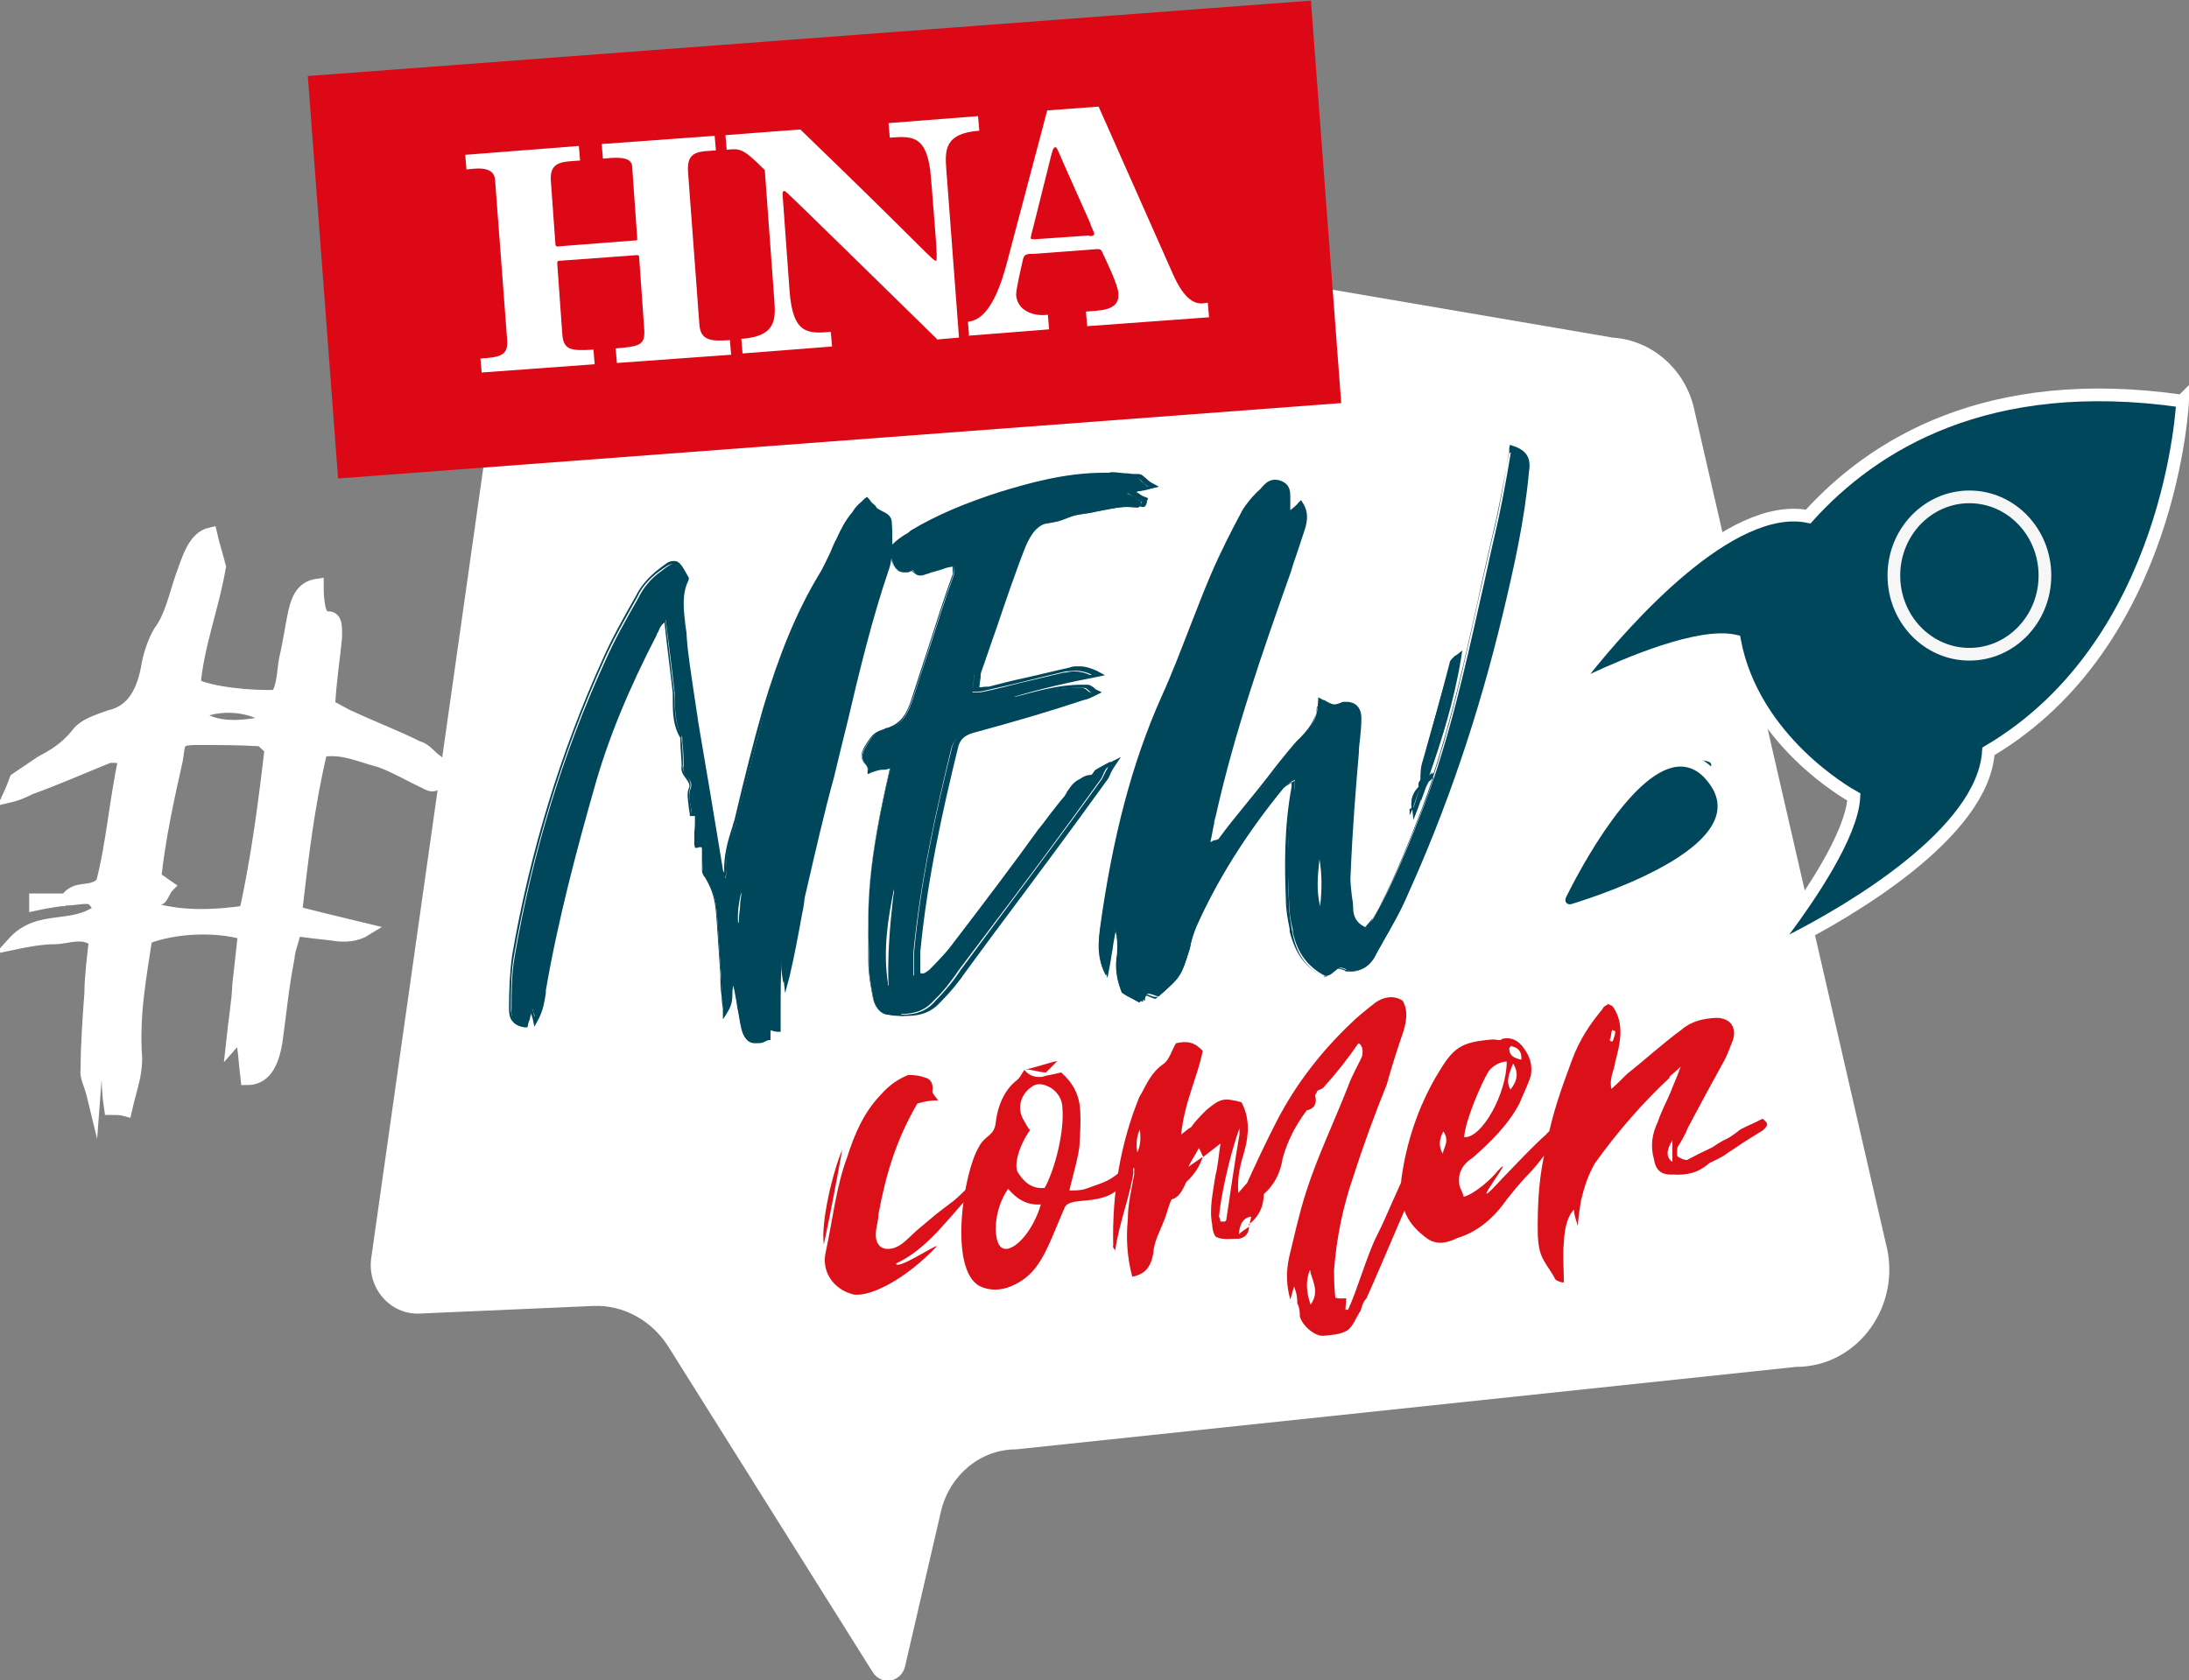 <?xml version="1.0" encoding="UTF-8"?>
<svg xmlns="http://www.w3.org/2000/svg" version="1.1" viewBox="0 0 344.9 264.8">
  <rect x="0" y="0" width="344.9" height="264.8" fill="#808080" stroke="none"/>
  <defs>
    <style>
      .cls-1, .cls-2, .cls-3 {
        stroke-width: 2px;
      }

      .cls-1, .cls-4 {
        fill: #00475c;
      }

      .cls-1, .cls-3 {
        stroke: #fff;
        stroke-miterlimit: 10;
      }

      .cls-2 {
        stroke: #f6f6f6;
        stroke-linecap: round;
        stroke-linejoin: round;
      }

      .cls-2, .cls-3 {
        fill: none;
      }

      .cls-5 {
        isolation: isolate;
      }

      .cls-6 {
        fill: #fff;
      }

      .cls-7 {
        fill: #dc1018;
      }

      .cls-8 {
        fill: #dd0815;
      }
    </style>
  </defs>
  <!-- Generator: Adobe Illustrator 28.7.1, SVG Export Plug-In . SVG Version: 1.2.0 Build 142)  -->
  <g>
    <g id="Ebene_2">
      <g id="Kringel_Rot">
        <g>
          <g>
            <path class="cls-6" d="M83.2,24l170.9,29.2c6,.4,11.1,4.7,12.7,10.7l30.3,131.9c2.7,9.8-4.3,19.6-14.1,19.6l-122.9,13c-5.6,0-10.4,4-11.8,9.6l-5.7,24.6c-.6,2.5-3.7,3.1-5.1.9l-32.2-51.3c-2.6-4.1-7.1-6.6-11.8-6.4l-27.4,1.2c-4.6.2-8.3-4-7.6-8.8L83.2,24Z"/>
            <g>
              <g>
                <path class="cls-4" d="M118.6,164c-1.2,0-1.6-.9-1.9-2.4-.2-.9-.3-1.8-.5-2.7-.2-1.4-.5-2.9-.8-4.4-.5.6-.5,1.3-.5,2.1,0,.8,0,1.6-.5,2.4l-.4.7v-.8c-.1-.7-.2-1.4-.2-2,0-1.2-.2-2.2-.2-3.4l-.6-8.8c-.2-2.9-.5-4.4-1.9-6.6-.2-.2-.4-.6-.4-.8,0-.4,0-.7,0-1.1,0-.6,0-1.2,0-1.8v-.4c0-.7,0-.8-.5-.8s-.2,0-.3,0h-.3s-.1-2.1-.1-2.1c.1-1.2.1-2.4.2-3.6,0,0,0,0,0,0,0,0,0,.3,0,.3h0c0,.2-.1.2-.2.7h-.5c0-.6-.1-1.1-.2-1.6-.2-.9-.3-1.8,0-2.6.3-.8,0-1.3-.5-1.8-.4-.5-.8-1.1-.6-1.8,0-1.1,0-2.4-.2-3.7,0-.2,0-.3,0-.4s0-.3,0-.4c-1-1.8-1.1-3.7-1.2-5.6,0-.5,0-1,0-1.4-.4-3.7-.9-7.4-1.4-11.5-.8.5-1.1,1.2-1.4,1.8,0,.1-.1.3-.2.4-4.4,8.5-7.7,16.5-9.9,24.4-2.7,9.5-5.7,20.7-7.6,31.8v.4c-.2,1.4-.4,2.6-1.1,3.9l-.3.7v-.7c-.2-.4-.3-.7-.4-1,0-.2-.1-.4-.2-.6-.2.6-.4,1.2-.5,1.7,0,.3-.3,1.2-.3,1.2h-.2c-.8,0-1.3-.3-1.7-.8-.4-.5-.6-1.1-.5-1.9,0-2.7,0-5.4.5-8.3,2.8-16.2,7.5-31.8,14.2-46.4,1.5-3.4,3.3-6.6,5.3-10.1.7-1.5,2-3.1,3.6-4.2,1-.8,1.6-1.2,2.1-1.2s1.1.7,2.1,2.5h0c0,.1,0,.2,0,.2-1.2,2.3-.8,4.8-.5,7.3,0,.6.2,1.2.2,1.8.3,2.9.7,5.7,1.1,8.6.2,1.6.5,3.1.7,4.7,1.3,7.5,2.7,15.4,3.9,23.3,0,.2,0,.4.2.6,0,.2.2.4.3.6,0-.2,0-.3.1-.4,0-.1,0-.2,0-.3-.2-2.5.5-4.8,1.3-7.2.2-.5.3-1,.4-1.4,1.5-6.4,3.1-12.3,4.4-17.2,2.4-8.3,5.3-15.2,8.7-21,.7-1.1,1.2-2.3,1.8-3.6.3-.7.6-1.5,1-2.2.6-1.4,1.4-2.8,2.5-4.2.3-.6.8-1.1,1.4-1.6.1-.1.6-.6.6-.6l.2.2c.1.2.3.3.4.4.2.2.4.3.5.6.2.2.5.4.9.5.6.3,1.4.6,1.4,1.6.2.9.1,2,.1,3.1v.2c0,.3,0,.5,0,.8,0,.9-.2,1.9-.5,3.1-2.8,7.9-4.8,16.2-6.7,24.3-.7,2.9-1.4,5.7-2.1,8.6-1.6,5.8-2.9,11.6-4.2,17.2l-.4,1.8c-.2.8-.3,1.6-.4,2.5-.6,3.3-1.2,6.6-2,10l-.3,1.3-.2-1.4c-.3-2.3,0-4.7.2-6.9.1-1.4.3-2.9.3-4.4,0,0,0,.2,0,.3-.5,2.9-.9,5.7-1.1,8.5-.1,2.6-.1,5.1-.2,7.8,0,1.1,0,2.1,0,3.3v.3h-.3c-.1,0-.3-.1-.4-.2-.2,0-.5-.1-.8-.2v.6c0,.3,0,.5,0,.7v.2h-.2c-.9.4-1.6.6-2.1.6h0ZM117.2,138.5c-1.3,4.2-1.5,6.9-.7,8.5,0-1.5.1-2.8.3-4,0-.6.1-1.3.2-1.9.2-.9.3-1.7.2-2.5h0Z"/>
                <path class="cls-4" d="M136.6,79.1c.3.4.8.6.9.9.6.8,2.2.7,2.3,2.1.2,1,.1,2,.1,3.2-.1,1.2-.1,2.4-.6,3.8-3.7,10.6-6,21.9-8.7,32.9-1.7,6.4-3.2,12.7-4.6,19-.8,4.1-1.4,8.3-2.5,12.4-.5-4.6.8-9.2.3-13.8-.6,3.8-1.2,7.5-1.5,11.2-.2,3.7-.1,7.2-.2,11.1-.4,0-.8-.3-1.6-.3,0,.5,0,1.2,0,1.6-.8.3-1.5.5-2,.5-.9,0-1.4-.6-1.7-2.2-.5-2.4-.8-4.9-1.4-7.5-1.6,1.4-.4,3.1-1.4,4.8-.1-2-.3-3.6-.4-5.4-.2-2.8-.4-5.7-.6-8.8-.2-2.9-.5-4.5-1.9-6.8-.2-.2-.3-.5-.4-.7,0-1,.2-1.9.1-2.8,0-.7.2-1.5-.8-1.5s-.2,0-.3,0c0-.5,0-1.3-.1-1.8.1-1.2.1-2.5.2-3.8-.1,0-.3,0-.4,0h-.1c0,.1,0,.2,0,.4,0,.1-.2.2-.3.8-.1-1.6-.6-3-.3-4.1.6-1.7-1.4-2.3-1.1-3.7,0-1.2,0-2.5-.2-3.9,0-.3,0-.7,0-.9-1.3-2.2-1-4.7-1.2-6.9-.5-3.8-.9-7.7-1.4-11.8-1.4.6-1.6,1.7-2,2.5-4.1,7.9-7.5,15.9-9.9,24.4-3,10.6-5.8,21.2-7.6,31.9-.2,1.5-.3,2.8-1.1,4.3-.2-.9-.4-1.5-.6-2.5-.5,1.4-.8,2.4-1.1,3.5-1.4-.1-2.1-1-2-2.4,0-2.8,0-5.5.5-8.3,2.8-16,7.5-31.7,14.1-46.3,1.5-3.4,3.4-6.7,5.3-10.1.7-1.6,2.1-3.1,3.5-4.1,1-.7,1.5-1.1,2-1.1s1,.7,1.8,2.4c-1.5,2.9-.6,6.1-.3,9.3.4,4.5,1.2,8.7,1.8,13.3,1.3,7.8,2.7,15.6,3.9,23.3,0,.4.4.7.9,2,.2-1,.4-1.2.4-1.4-.2-3,.9-5.7,1.7-8.5,1.4-5.9,2.8-11.5,4.4-17.2,2.1-7.3,4.8-14.4,8.7-21,1.1-1.8,1.8-3.8,2.8-5.8.6-1.3,1.4-2.8,2.5-4.2.4-.8,1.1-1.3,1.8-2M116.7,147.8c0-1.7,0-3.3.3-4.8,0-1.8.9-3.5.2-5.4-1.6,5-2,8.3-.5,10.1M136.6,78.3l-.4.3c-.1.1-.3.3-.4.4-.6.5-1.1,1-1.5,1.7-1.2,1.4-1.9,2.9-2.5,4.2-.4.7-.7,1.5-1,2.2-.6,1.2-1.1,2.4-1.8,3.5-3.5,5.8-6.3,12.7-8.8,21.1-1.4,4.9-2.9,10.8-4.4,17.2-.1.5-.3.9-.4,1.4-.8,2.4-1.4,4.7-1.3,7.2h0s0,0,0,0c-.2-.3-.2-.4-.2-.5-1.3-8-2.7-16.2-3.9-23.3-.2-1.6-.5-3.2-.7-4.7-.4-2.9-.9-5.7-1.1-8.6,0-.6-.1-1.2-.2-1.8-.3-2.6-.6-5,.5-7.2v-.2c.1,0,0-.2,0-.2-1-1.8-1.4-2.6-2.3-2.6s-1.2.4-2.3,1.2c-1.6,1.2-3,2.8-3.7,4.3-2,3.5-3.8,6.7-5.3,10.1-6.6,14.6-11.4,30.3-14.2,46.5-.4,2.9-.5,5.7-.5,8.4,0,.8.1,1.6.6,2.1.4.5,1.1.8,1.9.9h.4s.1-.4.1-.4c0-.3.2-.6.3-1,0-.3.2-.6.2-.9,0,.3.1.5.2.8l.3,1.4.7-1.3c.7-1.4.9-2.7,1.1-4v-.4c1.9-11.1,4.9-22.3,7.6-31.8,2.2-7.9,5.5-15.8,9.9-24.3,0-.2.1-.3.2-.4.2-.5.4-1.1,1-1.5.4,3.9.9,7.5,1.3,11.1,0,.4,0,.9,0,1.4,0,1.9.1,3.9,1.2,5.7v.2c0,.1,0,.3,0,.4,0,1.4.2,2.6.2,3.8-.2.8.3,1.5.7,2,.4.6.7,1,.4,1.6-.3.8-.1,1.8,0,2.7,0,.5.2,1,.2,1.6h.8c0,.9,0,1.7-.1,2.6h0c0,0,0,.9,0,.9v1c0,0,.1.5.1.5h.5c0-.1.2-.1.3-.1.3,0,.3,0,.3.6s0,.3,0,.4c0,.5,0,1.1,0,1.7,0,.3,0,.7,0,1h0c0,.3.2.8.5,1.1,1.3,2.2,1.6,3.7,1.8,6.5l.6,8.8c0,1.1,0,2.2.2,3.4,0,.6.1,1.3.2,2v1.6c.1,0,.9-1.4.9-1.4.5-.9.6-1.7.6-2.5,0-.5,0-1,.2-1.4.3,1.3.5,2.5.7,3.8.2.9.3,1.8.5,2.7.3,1.3.7,2.6,2.2,2.6s1.2-.2,2.1-.5h.3c0-.1,0-.5,0-.5,0-.2,0-.4,0-.7v-.3c.2,0,.3,0,.5.1s.3,0,.5.1h.6c0,.1,0-.5,0-.5,0-1.1,0-2.2,0-3.2,0-2.7,0-5.2.2-7.8,0-.6,0-1.2.2-1.7,0,1.4-.1,2.9,0,4.4l.3,2.7.7-2.6c.8-3.4,1.4-6.7,2-10,.2-.8.3-1.7.4-2.5l.4-1.7c1.3-5.6,2.6-11.4,4.2-17.2.7-2.9,1.4-5.8,2.1-8.6,1.9-8.1,3.9-16.4,6.6-24.3.4-1.2.4-2.2.5-3.2,0-.2,0-.5,0-.8v-.2c0-1.1,0-2.2-.1-3.1,0-1.1-1-1.5-1.6-1.8-.3-.2-.6-.3-.8-.5-.1-.3-.3-.4-.5-.6-.1-.1-.3-.2-.4-.4l-.3-.4h0ZM116.3,145.4c-.1-1.2,0-2.8.5-4.8,0,.1,0,.2,0,.4-.1.6-.2,1.3-.2,2-.1.7-.2,1.6-.2,2.4h0Z"/>
              </g>
              <g>
                <path class="cls-4" d="M142.5,160.1c-.8,0-1.7,0-2.6-.2-1.3-.1-2.1-1.4-2.3-2.6-.3-1.6-.7-3.7-.7-5.8v-1.3c-.2-7.7-.3-13.4,3.4-29.2-.7.2-1.1.2-1.4.2-.5,0-.8,0-1.7.4h-.4c0,.1,0-.2,0-.2,0-.5-.2-.7-.4-1-.6-.7-.9-1.3.2-3,.9-1.6,1.4-1.8,2.6-2.2l.6-.2c2.3-.8,3.2-2.4,4-4.7.9-2.8,1.8-5.6,2.7-8.3,1.2-3.7,2.4-7.6,3.8-11.4,0-.2,0-.4,0-.7,0-.3,0-.5,0-.8-1.1,0-1.5.2-2,.4-.4.1-.8.3-1.6.5-.2,0-.4.1-.6.2-.4.1-.7.3-1.1.3s-.9-.2-1.2-.7c-.1,0-.2,0-.4.1-.4.1-.7.2-1,.2-.7,0-1.5-.3-1.9-2,0,0-.1-.2-.3-.3-.1-.1-.2-.3-.4-.4h-.1c0-.1,0-.3,0-.3.7-1.2,1.6-1.8,2.6-2.5.3-.2.6-.4,1-.7,4.1-2.4,8.6-4.4,14.1-6.1,4.3-1.4,10.1-2.9,16.3-3,.3,0,.5,0,.8,0,.9,0,1.8,0,2.6.2.6,0,1.1,0,1.6.1.4,0,.8.3,1.1.7.3.2.6.5.9.8l.5.3h-.6c-.6.3-1.2.4-1.8.5-.4,0-.8.2-1.2.3.2.2.5.3.7.4.5.3.9.6,1.3.8h.3c0,0-.1.3-.1.3v.2c-.2.3-.2.5-.5.6-.6,0-1.1-.1-1.7-.1-1.7,0-3.4.4-5,.7-.9.2-1.9.4-2.8.5-.8.1-1.6.4-2.3.7-.8.3-1.7.6-2.6.7-2.5.2-3.5,2.1-4.4,4-1.7,4.3-3.2,8.9-4.7,13.2-.8,2.2-1.5,4.4-2.3,6.7,0,.3,0,.6-.1.9,0,.5,0,1.1-.2,1.8.2,0,.4,0,.6,0,.5,0,.8,0,1.2-.1,1.9-.4,3.9-.9,5.8-1.4,2.3-.5,4.5-1.1,6.8-1.6.5,0,1-.2,1.6-.2.9,0,1.8.2,2.6.6l.6.3h-.7c-5.7,1.2-11.7,2.5-17.4,4.8-.2,0-.4.1-.6.2,1.8-.4,3.7-.9,5.4-1.4,3.3-.9,6.8-1.9,10.3-1.9s.6,0,1,0h0c.4,0,.7.2.9.4.1.1.3.3.5.3l.4.2-.4.2c-.8.4-1.4.7-2,.8-5.4,1.8-11.1,3.5-17.5,5.3-1.3.5-2.2,1.1-2.5,2.7-2.3,9.4-4.8,20.5-5.9,32,0,.5,0,1.1,0,1.8,0,.6,0,1.1,0,1.6.2.1.5.2.7.2.4,0,.6-.2,1-.4h.2c1.4-1.5,2.9-2.9,4.1-4.5,5.2-6.8,9.6-12.6,13.7-18.3.6-.7,1.1-1.4,1.7-2.2.8-1,1.6-2.1,2.4-3,.1-.2.3-.4.4-.7.7-1,1.4-2.2,3.1-2.2h.1c.4,0,.7-.5,1-.9,0-.1.2-.2.2-.3.3-.2.6-.4,1.2-.7l1.3-.7-.5.8c-.4.6-.6,1-.7,1.3-.1.2-.2.4-.3.6-5.9,8.2-12,16.4-18,24.3l-4.3,5.7c-1.3,1.9-2.6,3.6-4,4.9-1.3,1.5-2.9,2.2-5.3,2.2h0ZM141.1,137c-1.2,5.5-2.5,11.6-1.6,17.8,0,.5,0,.8.5.9,0,0,.1-.1.1-.3-.2-4.6.2-9.3.7-13.9.1-1.5.3-3,.4-4.4h0s0,0-.1-.1h0Z"/>
                <path class="cls-4" d="M174.7,75c1.4,0,2.9.2,4.3.3.6,0,1,.8,1.9,1.4-1.3.3-2.2.5-3.6.8,1.1.6,1.7,1.3,2.6,1.5,0,.2-.2.6-.3.6-.6,0-1.1-.1-1.7-.1-2.7,0-5.3.9-7.9,1.2-1.7.2-3.2,1.2-4.9,1.3-2.6.2-3.7,2.1-4.6,4.1-2.6,6.5-4.7,13.3-7,19.9-.1.9,0,1.7-.4,3,.9,0,1.6,0,2.2-.2,4.2-.9,8.3-2,12.6-3,.5,0,1-.1,1.6-.1.8,0,1.6.2,2.5.6-6.1,1.2-11.9,2.5-17.4,4.7-.6.2-1.2.4-1.6.9,5.7-.9,11.1-3.5,16.9-3.5s.6,0,.9,0h0c.5,0,.7.5,1.2.8-.7.4-1.3.6-1.9.8-5.8,1.9-11.5,3.6-17.5,5.3-1.4.5-2.4,1.2-2.7,2.9-2.6,10.5-4.9,21.1-5.9,32.1,0,1.1,0,2.6,0,3.6.4.2.7.3.9.3.5,0,.9-.3,1.3-.6,1.4-1.4,2.9-2.8,4.1-4.4,4.6-6,9.2-12.1,13.7-18.3,1.3-1.6,2.6-3.5,4.1-5.1.8-1.1,1.4-2.7,3.3-2.7h.1c.6,0,1.1-.8,1.5-1.3.3-.2.6-.4,1.6-.9-.6,1-.7,1.4-1,1.9-7.3,10.1-14.8,20-22.2,30-1.1,1.7-2.5,3.4-4,4.9-1.4,1.7-3.2,2.2-5.1,2.2s-1.8-.1-2.6-.2c-1.2-.1-1.9-1.4-2.1-2.4-.3-1.8-.7-3.7-.7-5.8-.2-8.6-.5-13.9,3.5-30.9-1.9.6-1.9.1-3.6.8.1-1.5-2.1-1.2-.3-3.9,1-1.8,1.4-1.7,3.1-2.3,2.3-.8,3.3-2.5,4.1-4.8,2.2-6.5,4.1-13.1,6.5-19.7,0-.7.1-1.1.2-1.8-2.2.2-1.9.5-4,.9-.6,0-1.1.5-1.7.5s-.8-.2-1.1-.7c-.1,0-.3,0-.6.2-.3.1-.6.2-.9.2-.9,0-1.4-.7-1.6-1.8-.1-.2-.4-.5-.7-.8.9-1.6,2.2-2.1,3.5-3.1,4.6-2.7,9.2-4.5,14.1-6.1,5.4-1.7,10.6-2.9,16.2-3,.3,0,.5,0,.8,0M140.1,156c.1-.1.3-.2.3-.6-.3-6,.6-12.2,1.1-18.3,0-.1-.2-.3-.6-.6-1.3,6.1-2.6,12.1-1.7,18.3,0,.4,0,1.1.8,1.1M174.7,74.5c-.3,0-.6,0-.8,0-6.2,0-12,1.7-16.3,3-5.6,1.8-10.1,3.7-14.1,6.1h0c-.3.3-.6.5-1,.7-.9.6-1.9,1.3-2.7,2.5l-.2.3.2.3c.1.2.2.3.4.4,0,0,.2.2.2.3.4,1.8,1.4,2.1,2.1,2.1s.7,0,1-.2c0,0,.2,0,.2,0,.4.4.8.7,1.3.7s.8-.2,1.2-.3c.2,0,.4-.2.6-.2.8-.2,1.3-.4,1.7-.5.5-.2.8-.3,1.6-.4,0,.2,0,.3,0,.5,0,.2,0,.4,0,.7-1.4,3.8-2.6,7.7-3.8,11.4-.9,2.7-1.8,5.6-2.7,8.3-.7,2.2-1.6,3.8-3.8,4.5-.2,0-.4.1-.5.2-1.3.4-1.8.7-2.8,2.3-1.2,1.8-.8,2.5-.2,3.2.3.3.4.5.4.8v.8c0,0,.7-.3.7-.3.9-.3,1.2-.4,1.7-.4.3,0,.6,0,1.1-.2-3.6,15.6-3.5,21.2-3.4,28.9v1.3c0,2.1.4,4.2.7,5.8.2,1.3,1.1,2.7,2.6,2.8,1,.1,1.8.2,2.7.2,2.4,0,4.1-.7,5.5-2.3,1.4-1.4,2.8-3.1,4.1-5,1.4-1.9,2.8-3.8,4.2-5.7,5.9-7.9,12.1-16.2,18-24.4.1-.2.2-.4.3-.6.1-.3.3-.7.7-1.3l1-1.5-1.6.8-.5.2c-.6.3-.9.5-1.2.7h0s0,0,0,0c0,0-.2.2-.2.3-.2.3-.6.8-.9.8h-.1c-1.8,0-2.6,1.3-3.3,2.3-.1.2-.3.4-.4.7-.8.9-1.6,2-2.4,3-.6.8-1.1,1.5-1.7,2.1-4.2,5.8-8.5,11.6-13.8,18.4-1.2,1.6-2.6,2.9-4.1,4.3,0,0-.1,0-.2.1-.3.2-.5.4-.8.4s-.3,0-.4-.1c0-.4,0-.9,0-1.5,0-.6,0-1.2,0-1.8,1.1-11.5,3.6-22.6,5.9-32,.3-1.5,1.1-2.1,2.4-2.5,6.3-1.7,12.1-3.4,17.5-5.2.6-.1,1.2-.4,2-.8l.8-.4-.8-.4c-.1,0-.3-.2-.4-.3-.3-.2-.6-.5-1.1-.5h0c-.3,0-.6,0-.9,0-3.6,0-7,1-10.4,1.9,0,0-.1,0-.2,0,4.3-1.3,8.7-2.3,12.9-3.1l1.4-.3-1.3-.7c-.9-.4-1.8-.7-2.7-.7s-1.1,0-1.6.2c-2.3.5-4.6,1.1-6.9,1.6-1.9.4-3.9.9-5.8,1.4-.3,0-.7,0-1.2.1h-.3c.1-.6.1-1,.2-1.5,0-.3,0-.6.1-.9.8-2.2,1.5-4.4,2.3-6.6,1.5-4.4,3-8.9,4.7-13.2.8-1.8,1.8-3.6,4.1-3.8.9,0,1.8-.4,2.6-.7.7-.3,1.5-.5,2.3-.6.9-.1,1.9-.3,2.8-.5,1.6-.3,3.3-.7,5-.7s1.1,0,1.6.1h.1c.4,0,.5-.4.6-.7,0,0,0-.1,0-.2l.2-.5-.5-.2c-.4-.1-.8-.4-1.2-.7h-.2c.2-.2.4-.2.6-.2.6-.1,1.1-.2,1.8-.4l1.2-.3-1.1-.6c-.4-.2-.7-.5-.9-.7-.4-.3-.7-.7-1.2-.7-.6,0-1.1,0-1.6-.1-.9,0-1.8-.2-2.7-.2h0ZM139.9,155.3c0-.1,0-.2,0-.4-.8-5.1,0-10.2,1-15,0,.6-.1,1.1-.2,1.7-.5,4.5-.9,9.2-.7,13.7h0Z"/>
              </g>
              <g>
                <path class="cls-4" d="M179.5,158c-.3-.2-.6-.3-.9-.5-.6-.3-1.2-.6-1.9-1.1h0s0-.1,0-.1c-.5-1.2-1-3.1-.6-5.4.2-1.8,0-3.2-.5-4.6-.3,1.3-.5,2.6-.7,3.8-.1,1-.3,1.9-.5,2.8l-.2.8-.3-.7c-.8-1.8-1-3.8-.6-6.1,2-14.6,5.1-26.2,9.7-36.5,1.6-3.5,3-7.2,4.4-10.8,1.1-2.8,2.2-5.7,3.4-8.5,1.5-3.5,3.3-7,4.9-10,.7-1.2,1.6-2.2,2.5-3.1.2-.2.5-.5.7-.7.5-.7,1.1-1,1.8-1s.8.1,1.2.3c.9.6.9,1.4.9,2.2,0,.7,0,1.6,0,2.5.6-.5,1.1-1,1.7-1.6l.2-.2.2.3c.9,1.3.6,2.6.3,3.8-.6,1.9-1.3,3.9-1.9,5.7l-.3,1c-4.3,12.5-8.8,25.4-11.8,38.4-.1.5-.2.9-.3,1.4-.2.9-.4,2-.7,3.4.5-.2.9-.4,1.2-.5.3-.1.6-.2.7-.3,1.3-1.8,2.7-3.5,4-5.1,1.3-1.6,2.7-3.3,4-5.1.9-1.2,2.3-3.1,4.1-5.2,2-1.9,3.3-3.7,3.5-6.5v-.4s.6.3.6.3c.8.4,1.3.6,1.8.7h.1c.3,0,.6-.1.9-.2.2,0,.4-.1.5-.2.2,0,.3,0,.5,0,.6,0,1.1.2,1.4.6s.6,1.1.6,1.8c0,1.1,0,2-.2,3.1,0,.8-.1,1.5-.2,2.3-.6,5.8-1,11.9-1.3,19.1-.1,1.1,0,2.3.2,3.4,0,.6.1,1.1.2,1.7,0,1.6.8,2.8,2.3,3.4.2-.3.5-.6.7-.9.2-.2.4-.5.6-.8,3.2-5.6,5.6-11.6,8-17.8,3.9-10.3,6.4-21.5,8.8-32.2.8-3.4,1.5-6.9,2.3-10.3.9-3.8,1.7-7.9,2.6-13.4v-.3c0,0,.3,0,.3,0,2.3.8,2.6,2.1,2.3,3.9-.6,7.7-2.4,15.2-4.1,22.3-3.9,16.3-8.9,30.8-15,44.3-1.1,2.6-2.5,5.1-3.8,7.4-.4.6-.7,1.2-1,1.8-.7,1.6-2.1,2.6-3.5,2.6s-.9,0-1.3-.3c-.3-.1-.5-.2-.7-.2-.4,0-.7.3-1.1.6-.3.3-.7.6-1.2.7h-.2c-2.7-1.4-4.4-3.6-5.1-6.9v-.4c-.4-1.5-.6-3-.6-4.6-.3-5.1-.4-11.3.9-17.8,0-.3,0-.6,0-1.2-.1,0-.3.2-.4.2-.5.3-.9.6-1.2.9-6.1,7.4-10.6,14.7-13.9,22-.4,1.1-.8,2.1-1,3.4-1.4,4.5-1.4,4.5-4.9,7.6h0c0,0-.1,0-.1,0-.2,0-.5-.1-.7-.2-.3-.1-.6-.2-.8-.2s-.4,0-.6.8v.3c0,0-.4-.2-.4-.2h0ZM207.7,134.4c-.4,3.2-.7,5.7,0,8.5,0,.2.2.5.4.8.4-3.4.3-6.8-.3-9.9,0,.2,0,.4,0,.6h0ZM222.4,127.3c-.2-1.6.4-2.5,1.1-3.2,0-.1,0-.2,0-.3,0,0,0,0,0-.1h0s0-.2,0-.2c0-.2.1-.3.3-.5,0-1,0-2.1.4-3.2,1.4-5,2.9-10.2,4.2-15.3,0-.4.4-.7.7-.9l.6-.5v.7c-1.3,6.9-3.4,13.4-5.3,18.9l1.1-.5-1.2.9-.4.9-.3.8v-.2c-.2.5-.4,1-.6,1.6-.1.4-.3.9-.5,1.4l-.4.9v-.9c-.1,0-.1,0-.1,0Z"/>
                <path class="cls-4" d="M238.2,71.2c2,.7,2.4,1.8,2.1,3.6-.6,7.5-2.3,14.9-4.1,22.3-3.7,15.3-8.5,30-15,44.3-1.3,3.3-3.2,6.3-4.9,9.2-.7,1.6-1.9,2.5-3.3,2.5s-.8,0-1.2-.2c-.3-.1-.6-.2-.8-.2-1,0-1.3,1.1-2.3,1.3-2.7-1.3-4.3-3.4-5-6.7-.3-1.7-.6-3.2-.6-4.9-.3-6-.3-11.7.9-17.7,0-.4,0-.9,0-1.7-.9.6-1.6,1-2.1,1.4-5.5,6.8-10.4,14.1-13.9,22.1-.4,1.1-.8,2.1-1,3.4-.9,2.9-2.5,5.4-4.9,7.5-.5,0-1.1-.5-1.6-.5s-.7.2-.9,1c-.9-.5-1.7-.8-2.8-1.5-.6-1.5-.9-3.3-.6-5.2.2-1.8,0-3.7-.8-5.4-.6,2.6-.9,5.1-1.4,7.4-.9-2-.9-4-.6-6,1.7-12.7,4.5-25,9.6-36.4,2.9-6.2,5-12.8,7.8-19.3,1.4-3.3,3.2-6.7,4.9-9.9.8-1.5,2.1-2.6,3.1-3.8.5-.6,1-.9,1.6-.9s.7.1,1.1.3c.8.5.8,1.2.8,2,0,.9,0,1.8-.1,3,.9-.6,1.5-1.2,2.1-1.9.8,1.2.6,2.4.2,3.6-.7,2.2-1.6,4.6-2.2,6.6-4.4,12.7-8.8,25.4-11.8,38.4-.3,1.5-.5,2.8-1.1,5.4,1.3-.7,2.1-.8,2.4-1.1,2.6-3.5,5.3-6.6,8-10.2,1.1-1.6,2.6-3.4,4.1-5.1,1.8-1.8,3.4-3.6,3.6-6.6,1,.5,1.5.8,2.1.8h.1c.5,0,1-.3,1.5-.4.1,0,.3,0,.4,0,1.1,0,1.8.8,1.8,2.1,0,1.8-.3,3.5-.4,5.4-.6,6.4-1,12.8-1.3,19.1-.2,1.7.2,3.4.3,5.1,0,1.6.7,3,2.6,3.7.4-.7,1-1.1,1.4-1.8,3.2-5.6,5.6-11.6,8-17.8,5.2-13.6,7.7-28.2,11.1-42.6,1.1-4.4,1.9-9,2.6-13.4M208.3,144.2c.6-3.8.5-7.9-.6-11.9-.4,4.1-1.1,7.2-.2,10.6,0,.4.5.9.8,1.3M229.6,103.6c-1.2,6.8-3.2,13.3-5.4,19.5,0-1.1,0-2.2.4-3.3,1.4-4.9,2.8-10.1,4.2-15.3,0-.4.5-.7.8-.9M224.2,123.1c-.3.2-.3.3-.3.6-.1.1-.2.3-.2.6,0-.2,0-.4,0-.5,0-.2,0-.4.4-.6M223.8,124.2h0M223.8,124.2c-.5.9-.7,2-1.1,3.1-.2-1.6.5-2.4,1.1-3.1M237.8,70.6v.6c-1,5.5-1.8,9.7-2.7,13.4-.8,3.4-1.6,6.9-2.3,10.3-2,8.9-4,18.1-6.9,26.9l-.4.2.3-.5-.6.7c1.9-5.4,3.9-11.7,5-18.4l.2-1.3-1,.8h-.1c-.3.3-.7.6-.8,1.2-1.4,5-2.8,10.2-4.2,15.2-.3,1.1-.4,2.1-.4,3.1-.2.2-.3.4-.3.6,0,0,0,0,0,.1h0v.2h0s0,0,0,0c0,0,0,.2,0,.2-.7.7-1.4,1.7-1.1,3.4l.2,1.9.7-1.8c.2-.5.3-.9.5-1.4,0,0,0,0,0-.1v.3l.8-2.2.4-.8.8-.7c-.5,1.5-1,3-1.6,4.5-2.4,6.1-4.7,12.1-8,17.7-.2.2-.4.5-.6.7-.2.2-.4.5-.6.7-1.3-.6-1.9-1.6-1.9-3.1,0-.6-.1-1.2-.2-1.8-.1-1.1-.3-2.2-.2-3.3.3-7.3.8-13.4,1.3-19.2,0-.8.1-1.6.2-2.4.1-1,.2-2,.2-3.1,0-.8-.2-1.5-.7-2-.4-.4-1-.6-1.6-.6s-.3,0-.5,0h0c-.2,0-.4.1-.6.2-.3.1-.6.2-.8.2h0c-.5,0-1-.3-1.7-.7h-.2c0-.1-.7-.4-.7-.4v.7c-.2,2.7-1.5,4.4-3.5,6.3-1.8,2.1-3.3,4-4.2,5.2-1.3,1.7-2.7,3.4-4,5-1.3,1.6-2.7,3.3-4,5.1,0,0-.3.2-.6.2-.2,0-.4.2-.7.3.3-1.2.4-2.1.6-2.9,0-.5.2-.9.3-1.4,2.9-13,7.4-25.9,11.8-38.3l.3-1c.6-1.8,1.3-3.8,1.9-5.7.4-1.3.6-2.7-.3-4.1l-.3-.5-.4.4c-.4.5-.8.8-1.3,1.2,0-.7,0-1.3,0-2,0-.8,0-1.8-1-2.4-.5-.3-1-.4-1.4-.4-.8,0-1.4.4-2,1.1-.2.2-.4.5-.7.7-.9.9-1.8,1.9-2.5,3.1-1.6,3-3.4,6.5-4.9,10-1.2,2.8-2.3,5.7-3.4,8.5-1.4,3.6-2.8,7.3-4.4,10.8-4.6,10.3-7.7,22-9.7,36.6-.3,2.4-.1,4.4.6,6.2l.6,1.5.3-1.6c.2-.9.3-1.9.5-2.9.1-.9.3-1.9.5-2.9.2,1.1.3,2.2.2,3.6-.4,2.3,0,4.2.6,5.5h0c0,.1.1.2.1.2.7.4,1.3.8,1.9,1.1.3.1.6.3.9.5l.6.3v-.6c.3-.6.5-.6.5-.6.2,0,.5.1.7.2.2.1.5.2.8.2h.2s.2-.1.2-.1c3.6-3.1,3.6-3.2,5-7.7h0s0,0,0,0c.2-1.2.5-2.2,1-3.3,3.2-7.3,7.7-14.5,13.8-22,.3-.3.7-.5,1.2-.8,0,.3,0,.5,0,.8-1.2,6.5-1.1,12.6-.9,17.8,0,1.6.3,3.1.6,4.6v.4c.9,3.5,2.5,5.7,5.3,7.1h.1c0,0,.2,0,.2,0,.6-.1,1-.5,1.4-.8.4-.3.6-.5.9-.5s.4,0,.6.1c.5.2.9.3,1.4.3,1.6,0,3-1.1,3.8-2.8.3-.6.7-1.1,1-1.8,1.4-2.4,2.8-4.8,3.9-7.4,6.1-13.5,11.1-28,15-44.3,1.7-7.1,3.4-14.6,4.1-22.3.3-1.8,0-3.3-2.4-4.1l-.6-.2h0ZM208,142.8h0c-.6-2.4-.4-4.7-.1-7.4.4,2.4.4,4.8.1,7.4h0Z"/>
              </g>
            </g>
            <g>
              <path class="cls-7" d="M129.8,196.1c-.5-3.6,1.5-11.7,2.9-14.9-.6,3.4-2.1,11.3-2.9,14.9ZM144.6,173.8c-3.3,5.6-5,11.1-6.2,17.6,0,1.2-.5,2.3-.4,3.5s.8,2,2.1,1.9c1.9-.1,3.2-2,4.7-3.2,3.6-3,1.8-1.6,5.5-4.4,1.2-1,2.2-2.2,3.4-3,.4-.3.9-.5,1.7-.4-.2.5-.5.8-1,1-3.6,3.6-3.1,3.4-6.7,7.3-2,2.1-4.1,3.9-6.5,5,0,1.2,6.4-3.1,6.4-2.7-4.8,5.1-10.4,8-13.1,7.6-3.2-.8-5.1-3.6-4.4-6.7,1.1-5,1.6-10.2,3.4-15,1.1-3.5,2.6-7,5.2-9.7,1.4-1.6,2.7-2.5,4.4-3.2,1,0,1.8.1,2.6.4,1,.2,1.4,1.1,1.2,2.2,0,.4.6.9.9,1.4-1.2,0-2.3.2-3.2.5h0Z"/>
              <path class="cls-7" d="M164.2,169.7c.9-.3,1.9-.4,3-.7,1.8,1.6,2.9,3.5,3,6.1.1,1.5,0,3.3-.1,5,0,1.7-1.2,5.6-1.6,7.5,1,0,1.6,0,2.4-.2,2.1-.8,3.8-1.1,5.5-2.7.3-.5,1.1-.9,2.1-1-.3.4-.5.9-.7,1.4-2.6,5.9-9.2,2.9-10.1,5.3-2.9,6.8-3.9,10.4-8.4,12.3-1.7.7-3.4.7-4.9,0-5-2.6-2.6-17.9-.2-21.9,1-2,2.5-1.7,2.7-4,.3-2.5,1.3-4.9,3.1-6.4.8-.6.9-1.1,1.4-1.8.8,1,1.8,1.2,2.8,1.1h0ZM158.8,187.4c-2.4,3.5-2.3,8.3-1,9.2,1.6,1.1,4.9-2.3,6.2-6.8-2.5.2-4.1-1.2-5.2-2.5h0ZM160.4,184.8c.9,1.4,2.1,2.6,4.2,2.4,1.7-3.1,3.1-9,2.8-12.5,0-1.3-.6-2.4-1.7-3.2-.7-.4-1.7-.9-2.7-.5-2.1,1.1-3,3.6-1.6,5.7.3.5.5,1,.9,1.4-1.5,2-2.7,5.4-1.9,6.7h0ZM166.6,167.2l-1.8,1.8c-1,0-2.4-.5-3.3-.5.9,0,4.1-1.2,5.2-1.3Z"/>
              <path class="cls-7" d="M184.6,189c-.5,1-.7,2.1-1.1,3.1-.7,1.9-1.7,3.5-1.8,5.5-.4,2.1-1.3,3.2-3.3,3.6-.8-3-1-6.1-.7-9,0-2.5.6-4.8,1-7.1v-1.1c-.2.1-.2.5-.1.7-.6,4-2.3,8.1-2.9,12.4,0-.2-.5-.6-.3-.8-.2-8.1,1.1-16,4.1-23.4,1.1-1.8,1.7-3.8,3.9-5.3.9-.7,1.2-2.1,1.9-3.2,1.7-.4,2.9-.2,4.2,1.2-.8,4.1-2.9,8.1-3.4,13.2.6-.5,1.1-.9,1.6-1.2.6-.9,1.5-1.8,2.4-2.7,2.1-1.7,2.6-2,5.5-1.2,1.3,2.4,1.2,5,.5,7.6-.6,2.1-1.2,3.9-1,6.7l1.4-1.6c1.5-3.3,3-6.5,4.7-9.8,3-5.8,7-10.9,11.5-15.2,1.2-1.2,2.6-2.3,4-3.4,1.1-.8,2.8-1.3,4.3-.3.9,1.5.6,3.3.1,4.9-.9,2.6-1.8,5.4-2.6,8.3-1.9,4.7-3.7,9.6-5.3,14.6-1.6,4.6-2.6,9.5-3,14.6,0,1.3,0,2.7.2,4.4.7.2,1.1.1,1.7.1,0,.5-.1,1.2-.1,1.8h.4c1.5-3.2,3-8.7,4.6-11.8,1.4-2.7,3.2-7.4,5.3-11.4.6-1.2,2.7-2.3,2.9-1.3-2.8,6-7.2,16.7-9.9,22.7-.5.5-.7,1.2-.9,1.9-.7,1-1.2,2.6-2.2,3.2-1,.6-2.5.7-3.7.8-1.4.1-3.4-1.7-3.7-3.1,0-.5,0-1.3-.4-2,0-.7,0-1.3-.5-2.7l-.6,2.1c-.6-2.2-.7-4.2-.2-6.6.8-3.3,1.6-7,2.7-10.4,1.8-5.6,4.4-11,6.6-16.6.6-1.7,1.5-3.2,2.2-4.7.2-.9.1-1.7-.5-2.1-.4.3-1.2.3-1.5.9-1.9,2-3.5,4.4-5.1,6.7,0,.2-.3.5-.3.7-.6.9-1.1,1.6-1.4,2.4-1.7,2.3-2.9,4.6-3.7,7.4-.3,2.1-1.2,4.1-2.9,5.6-.7,1.2-1.4,2.4-1.9,3.6-1.4.1-2,1.2-2.1,2.8.5-.5,1.1-.8,1.6-1.2,0,1.2-.8,1.8-1.6,1.9-1.2,0-2.4.2-3.4-.2-.4,0-.8-1.1-.8-2-.5-2.5.1-5,.5-7.7.4-1.6.5-3.1.8-5.1l-2.7,2.1c-.2-.2-.3-.7-.7-1.4-.6,1.2-1.3,2.1-1.7,3.1-.2.2-.2.9-.4,1.3l-2.1,3.7h0ZM179.2,181.6c.4-.9.6-1.8.4-3.6-.6,1.2-.6,2.6-.4,3.6ZM186.7,185.3c0,.2.3.5.3.8-.6,1.2-1.1,2.6-2.4,2.9.6-1.1,1.4-2.5,2.1-3.7h0ZM186.7,185.3c.2-.5.2-1.1.4-1.3.6-.5,1.6-1.1,2.4-1.7-.5,1.6-1.3,2.7-2.5,3.9,0-.4-.3-.6-.3-.8h0ZM192,191.4c0,.2.3.8.3,1.1.2,0,.5,0,.7,0l.2-.2c.7-4.6,1.3-8.9,2.1-13.6,0-.4,0-.7,0-.9-1.6,4.3-3.1,11.5-3.2,13.8h0ZM199.1,187.9c.1,2.2-.8,3.9-2.4,5.1h.2c0-.6.3-.9.2-1.5.5-1.2,1.2-2.4,1.9-3.6h0ZM196.7,193.1h0c0-.1.2-.1.2-.1-.1.1-.2.1-.2.1ZM207.2,172.6c.4,1.5-.3,2.2-1.4,2.4.3-.7.8-1.5,1.4-2.4ZM206.4,200.1c-.7,1.7-.6,3.5.1,5.5,1.5-2.1.2-3.8-.1-5.5ZM212.6,165.2c.3-.6,1.1-.7,1.5-.9-1.7,2.5-3.6,4.9-5.6,7.1-.3.3-.7.3-1.1.6,1.7-2.3,3.2-4.6,5.1-6.7h0Z"/>
              <path class="cls-7" d="M245.2,178.9c-.2.5-.8,1.4-1,2-3.8,5.1-2.8,3.1-6.7,8-2.1,3-4.6,5.2-7.9,6.2-1.4.7-3.1,1.2-4.7.1-3-2.2-4.5-4.6-4.1-9.4.8-5.9,2.7-11.4,5.5-16.2,2.7-4.6,3.8-5.4,9-5.8.5,0,1.1.3,1.4-.1,1.4-.3,2.5.2,3.4,1.5.9,1.2,1.4,2.6,1.1,4.3-.5,1.6-1.2,2.9-1.8,4.4-1.8,3.4-4.5,6-7.3,8.5-1.3.8-2.4,2.1-2.2,4,0,.8.6,1.4.7,2.2,1.7-.4,4.5-2.9,5.4-4.1,3.2-3.4-4.4,6.4-.8,2.8,1.2-1.3,7.1-7.5,8.4-8.5.4-.6.9-.7,1.8-1,0,.5,0,.7-.3,1h0ZM227.4,178.3c-.6,1.2-.8,2.2-.1,3.5.3-1.2,1.1-2.1.1-3.5ZM237.5,167.3c-1.1-.1-2.5.8-3,1.6-1.2,2-3.7,7.9-3.8,10.3,2.8.2,6.7-6.9,6.7-11.9h0ZM238,171.7c1.1-1.4,1.3-2.7.4-4.1-.6,1.6-1.2,2.8-.4,4.1ZM238.2,164.8s-.2,0-.4.4c0,1.1.6,1.5,1.9,1.8.1-1.2-.4-1.9-1.5-2.1h0Z"/>
              <path class="cls-7" d="M263.1,169.8c-4.3,4-8.2,8.5-11.8,13.5-1.1,1.9-1.7,3.8-2.2,5.9-.2,1.3-.4,2.4-.5,4-.3-1.1-.6-1.7-.6-2.6-.9.9-1.5,2.7-1.6,5.2-.2,2,0,4.1,0,6.3-.6,0-1.4-.4-1.4-.6-.5-1-1.1-1.7-1.6-2.6-.9-1.4-1-2.8-1.1-4.1-.1-5.1.2-9.9,1.4-14.5.8-4.6,2.4-9,4-13.3,1.2-3.2,2.8-5.6,4.8-8,.2-.5.6-.5.9-.8.2.2.5.2.7.4,1.9,2.7,1.2,5.8.4,8.7-.1,1.2-1,2.6-.6,4.3.9-.8,1.8-1.7,2.5-2.4,2.8-2.2,5.5-4.7,8.5-6.9,1.6-1.4,3.5-1.8,5.5-1.9,2.3,0,3.3,1.6,2.6,3.6-.4,1-.8,2.1-1.2,2.9-2,3.6-4,7.3-5.9,10.9-.4,1.1-1.1,2.2-1.6,3,0,.5-.2,1.3.1,1.5.4.2.8.5,1.4.5,1.3-.7,2.5-1.3,4-2,2.8-1.9,1.7-.7,4.4-2.8,1.1-.6,2.4-1.1,3.5-1.7,1.1.8.8,1.1.1,1.8-3.4,2.1-2.3,1.4-5.6,3.6-.9.7-1.9,1.1-2.9,1.6-1.8,1.6-3.6,1.9-5.6,1.8-1.9.1-2.8-.6-3.1-2.4-.6-2.1-.3-4,.6-5.9.6-1.8,1.5-3.4,2.1-4.9.4-1.1.8-1.8,1.5-3.8-1,.9-1.3,1.2-1.8,1.6h0ZM254.1,164.1c.2-.6.4-1,.4-1.6l-.5-.2c-.2.6-.1,1.1-.4,1.6l.2.2h.2ZM263.5,183.1c0-1.2,0-2.3,0-3.4-1,1.6-1,2.7,0,3.4Z"/>
            </g>
            <g class="cls-5">
              <g class="cls-5">
                <path class="cls-6" d="M69.4,121.7c-.4,2.5-1.4,2.2-2.4,1.6-2.4-1.1-4.7-2.5-7.2-3.4-2.9-.7-5.7-2.2-9.2-1.6-2,8.3-3,16.8-4,25.5,3.7.9,7.2,1.8,11,2.7q-2.1,1.3-5.4.7c-1.9-.2-3.7-.4-5.7-.7-.4,1.8-1,3.1-1.1,4.5-.9,4.5-1.3,9-1.9,13.2-.6,3.6-1.9,5.8-4.6,5.8-.3-2.5-.4-4.9-.9-7.4-.3.4-.6.9-1.4,1.8.4-3.8.9-6.5,1-9.2.3-2.7.6-5.4.9-8.1-4.4-1.3-10.9-1.1-15.5.7-.9,6-2.1,12.1-1.6,19,0,.9-.1,1.8-.3,2.9-.4,1.8-.9,3.4-1.3,5.2-.7-.2-1.6-.2-2.4-.2-1.3-8.5.9-16.8,0-25.1-2.1,6.9-1.9,14.6-2.6,23.5-.6-2.5-1.3-3.4-1.1-4.5,0-4,.3-8.1.6-12.1,0-2.5.4-5.6.7-8.3-2.1-1.6-4.4-.4-6.4-.4s-4.2.4-6.6.9c4.2-4.7,9.3-1.8,13.9-5.4-.7-.9-1.3-1.8-1.7-1.8-1.1-.2-2.4.2-3.7.2,1.6-2.2,3.7-.7,5.6-2.5,1.6-6,2.1-13,3.6-19.9-1.1,0-2-.2-2.7,0-4,1.6-8,3.4-12.2,4.9-.9.4-1.7.9-3.4,1.3.6-1.3.9-2.2,1.1-2.7,1.3-.9,2.7-1.8,4-2.7,1.7-.9,3.7-2,5.6-4.3,1.1-1.6,3.3-2.2,5.2-2.9,3-.7,5-2.9,5.9-7.6.3-2,1.1-4.3,2-5.8,1.7-2.2,2.4-5.6,3.4-8.5,1-2.7,1.9-6.3,4.6-6.9.4,1.8,1,3.6,1.4,5.2-1.1,6.5-3.4,12.1-4,18.6,2.4,1.3,9,2,13,1.8,1.1-1.6,1-4,1.4-6,.6-2.5.9-4.9,1.4-7.2.6-2.7,1.6-4,3.6-4.3,0,.9,0,2.2.3,3.6.1.7.7,1.6,1,1.6,1.7-.4,1.6,1.3,1.6,2.9-.3,3.4-.9,6.9-1.1,11,1.1.4,2.3,1.3,3.6,1.8,3.4,1.6,6.9,2.9,10.5,4.7,1.1.2,2,1.6,3,2.2.3.2.4.9.7,1.6ZM5.6,141.8h4c-1.4.2-2.6.4-4,.7v-.7ZM10,141.8h.3-.7.6-.1ZM42.6,117.9c-.9-.7-1.3-1.3-1.7-1.3-3.3-.2-6.6-.2-9.9-.2s-2.7.7-3.2,3.4c-1.3,5.8-2.7,12.1-3.4,18.6.9.4,1.4.9,2,1.3-.4.4-.7,1.3-1.1,1.8-.4.4-1.4-.2-1.1,1.8,4.7,1.3,9.6,1.1,14.5.4,1.9-8.7,3-17.2,4-25.8ZM43,113.6c-3.4-2.7-8.7-2.9-12.2-1.1,2.6,2.2,6.2,2.5,12.2,1.1Z"/>
              </g>
              <g class="cls-5">
                <path class="cls-3" d="M69.4,121.7c-.4,2.5-1.4,2.2-2.4,1.6-2.4-1.1-4.7-2.5-7.2-3.4-2.9-.7-5.7-2.2-9.2-1.6-2,8.3-3,16.8-4,25.5,3.7.9,7.2,1.8,11,2.7q-2.1,1.3-5.4.7c-1.9-.2-3.7-.4-5.7-.7-.4,1.8-1,3.1-1.1,4.5-.9,4.5-1.3,9-1.9,13.2-.6,3.6-1.9,5.8-4.6,5.8-.3-2.5-.4-4.9-.9-7.4-.3.4-.6.9-1.4,1.8.4-3.8.9-6.5,1-9.2.3-2.7.6-5.4.9-8.1-4.4-1.3-10.9-1.1-15.5.7-.9,6-2.1,12.1-1.6,19,0,.9-.1,1.8-.3,2.9-.4,1.8-.9,3.4-1.3,5.2-.7-.2-1.6-.2-2.4-.2-1.3-8.5.9-16.8,0-25.1-2.1,6.9-1.9,14.6-2.6,23.5-.6-2.5-1.3-3.4-1.1-4.5,0-4,.3-8.1.6-12.1,0-2.5.4-5.6.7-8.3-2.1-1.6-4.4-.4-6.4-.4s-4.2.4-6.6.9c4.2-4.7,9.3-1.8,13.9-5.4-.7-.9-1.3-1.8-1.7-1.8-1.1-.2-2.4.2-3.7.2,1.6-2.2,3.7-.7,5.6-2.5,1.6-6,2.1-13,3.6-19.9-1.1,0-2-.2-2.7,0-4,1.6-8,3.4-12.2,4.9-.9.4-1.7.9-3.4,1.3.6-1.3.9-2.2,1.1-2.7,1.3-.9,2.7-1.8,4-2.7,1.7-.9,3.7-2,5.6-4.3,1.1-1.6,3.3-2.2,5.2-2.9,3-.7,5-2.9,5.9-7.6.3-2,1.1-4.3,2-5.8,1.7-2.2,2.4-5.6,3.4-8.5,1-2.7,1.9-6.3,4.6-6.9.4,1.8,1,3.6,1.4,5.2-1.1,6.5-3.4,12.1-4,18.6,2.4,1.3,9,2,13,1.8,1.1-1.6,1-4,1.4-6,.6-2.5.9-4.9,1.4-7.2.6-2.7,1.6-4,3.6-4.3,0,.9,0,2.2.3,3.6.1.7.7,1.6,1,1.6,1.7-.4,1.6,1.3,1.6,2.9-.3,3.4-.9,6.9-1.1,11,1.1.4,2.3,1.3,3.6,1.8,3.4,1.6,6.9,2.9,10.5,4.7,1.1.2,2,1.6,3,2.2.3.2.4.9.7,1.6ZM5.6,141.8h4c-1.4.2-2.6.4-4,.7v-.7ZM10,141.8h.3-.7.6-.1ZM42.6,117.9c-.9-.7-1.3-1.3-1.7-1.3-3.3-.2-6.6-.2-9.9-.2s-2.7.7-3.2,3.4c-1.3,5.8-2.7,12.1-3.4,18.6.9.4,1.4.9,2,1.3-.4.4-.7,1.3-1.1,1.8-.4.4-1.4-.2-1.1,1.8,4.7,1.3,9.6,1.1,14.5.4,1.9-8.7,3-17.2,4-25.8ZM43,113.6c-3.4-2.7-8.7-2.9-12.2-1.1,2.6,2.2,6.2,2.5,12.2,1.1Z"/>
              </g>
            </g>
            <g>
              <path class="cls-1" d="M343.8,63.2c-30.7-4.4-48.7,6.9-58.9,18.2-12.3-2.5-28.9,16.4-35.2,24.3-.6.8.2,1.9,1.1,1.5,5.8-2.7,16.9-7.4,22.5-6.2,3,15.7,17.9,24.1,18.8,24.6-.3,6-7.2,16-11,21.1-.6.8.3,1.9,1.2,1.5,8.8-4.5,30.2-16.8,31-29.8,29-17.1,30.6-55.3,30.6-55.3h0Z"/>
              <g>
                <path class="cls-4" d="M247.3,143.4c-.6,0-1.1-.3-1.4-.8-.3-.5-.3-1.1,0-1.7,3.2-6.4,11.4-21.2,18.9-21.2s3.6.9,5.1,2.8c1.6,2.1,2.1,4.2,1.4,6.4-2.2,7.2-17.2,12.5-23.5,14.5-.2,0-.3,0-.5,0h0Z"/>
                <path class="cls-6" d="M264.8,120.8c1.5,0,3,.7,4.3,2.4,7.6,9.5-15.4,17.4-21.6,19.3,0,0-.1,0-.2,0-.5,0-.8-.5-.6-1,2.4-4.9,10.9-20.7,18.1-20.7M264.8,118.8v2-2h0c-7.8,0-15.8,13.6-19.8,21.8-.4.9-.4,1.8.1,2.6.5.8,1.3,1.3,2.2,1.3s.5,0,.8-.1c8-2.5,21.9-7.7,24.2-15.1.5-1.7.7-4.4-1.6-7.3-1.6-2.1-3.6-3.1-5.9-3.1h0Z"/>
              </g>
              <ellipse class="cls-2" cx="310.3" cy="90.7" rx="11.9" ry="12.4"/>
            </g>
          </g>
          <g>
            <rect class="cls-8" x="50.7" y="5.9" width="158.5" height="63.6" transform="translate(-2.5 9.9) rotate(-4.3)"/>
            <g>
              <path class="cls-6" d="M75.9,58.8l-.2-2.3c3.2-.2,4.4-.5,4.2-3l-1.9-25.2c-.2-2.3-3.3-1.7-4.5-1.6l-.2-2.3,17.9-1.4.2,2.3c-2.6.2-4.9,0-4.6,3.3l.7,9.7c0,.6.2.6.8.5l11.6-.9c.5,0,.5,0,.5-.4l-.8-11.3c-.1-1.8-3.3-1.3-4.6-1.2l-.2-2.3,17.8-1.3.2,2.3c-2.6.2-4.6,0-4.4,3.3l1.8,24.2c.2,2.5,1.9,2.6,4.8,2.4l.2,2.3-18,1.3-.2-2.3c3.8-.3,4.7-.5,4.5-3.1l-.8-11.3c0-.2-.1-.3-.3-.3l-12.3.9c-.2,0-.3.1-.3.4l.8,11.2c.2,2.5,1.4,2.6,4.9,2.4l.2,2.3-17.8,1.3h0Z"/>
              <path class="cls-6" d="M147.6,53.4c-23.6-23.1-23.8-23.3-24-23.3-.3,0-.3.3-.3.5l1.1,15.2c.5,6.9,2.9,6.8,6.5,6.5l.2,2.3-14.1,1.1-.2-2.3c5.6-.4,5.4-3.2,5.2-6.1l-1.5-20.5c-3.5-3.5-3.9-3.4-6-3.2l-.2-2.3,11.8-.9c19.9,19.2,20.8,20.7,21.4,20.7.3,0-.2-5.3-.8-12.9-.5-6.9-2.9-6.8-6.5-6.5l-.2-2.3,14.1-1.1.2,2.3c-5.6.4-5.4,3.2-5.2,6.1l2,26.5-3.5.3h0Z"/>
              <path class="cls-6" d="M152.7,53l-.2-2.3c2-.2,4.2-2,6.1-9.1l6.4-24.2,8.1-.6,11.8,26.6c2.4,5.3,4.5,4.4,5.4,4.3l.2,2.3-19.2,1.4-.2-2.3c2-.2,5.4,0,5.1-2.9,0-1.2-1.9-5.1-2.5-6.4-.2-.6-.6-.6-1.4-.5l-9.3.7c-1.1,0-1.6,0-1.8.8-.5,2.2-1.1,4.8-1.1,5.7.2,2.5,2.8,3.4,5,3.1l.2,2.3-12.7,1h0ZM171.6,37.2c.4,0,.8,0,.8-.4,0-.2-.5-1.1-.7-1.8l-4.1-9.2c-1-2.3-1.1-2.6-1.3-2.6-.4,0-.5.6-1,2.6l-2.4,9.6c-.3,1.1-.5,1.9-.5,2.1,0,.2.2.2.7.2l8.6-.6h0Z"/>
            </g>
          </g>
        </g>
      </g>
    </g>
  </g>
</svg>